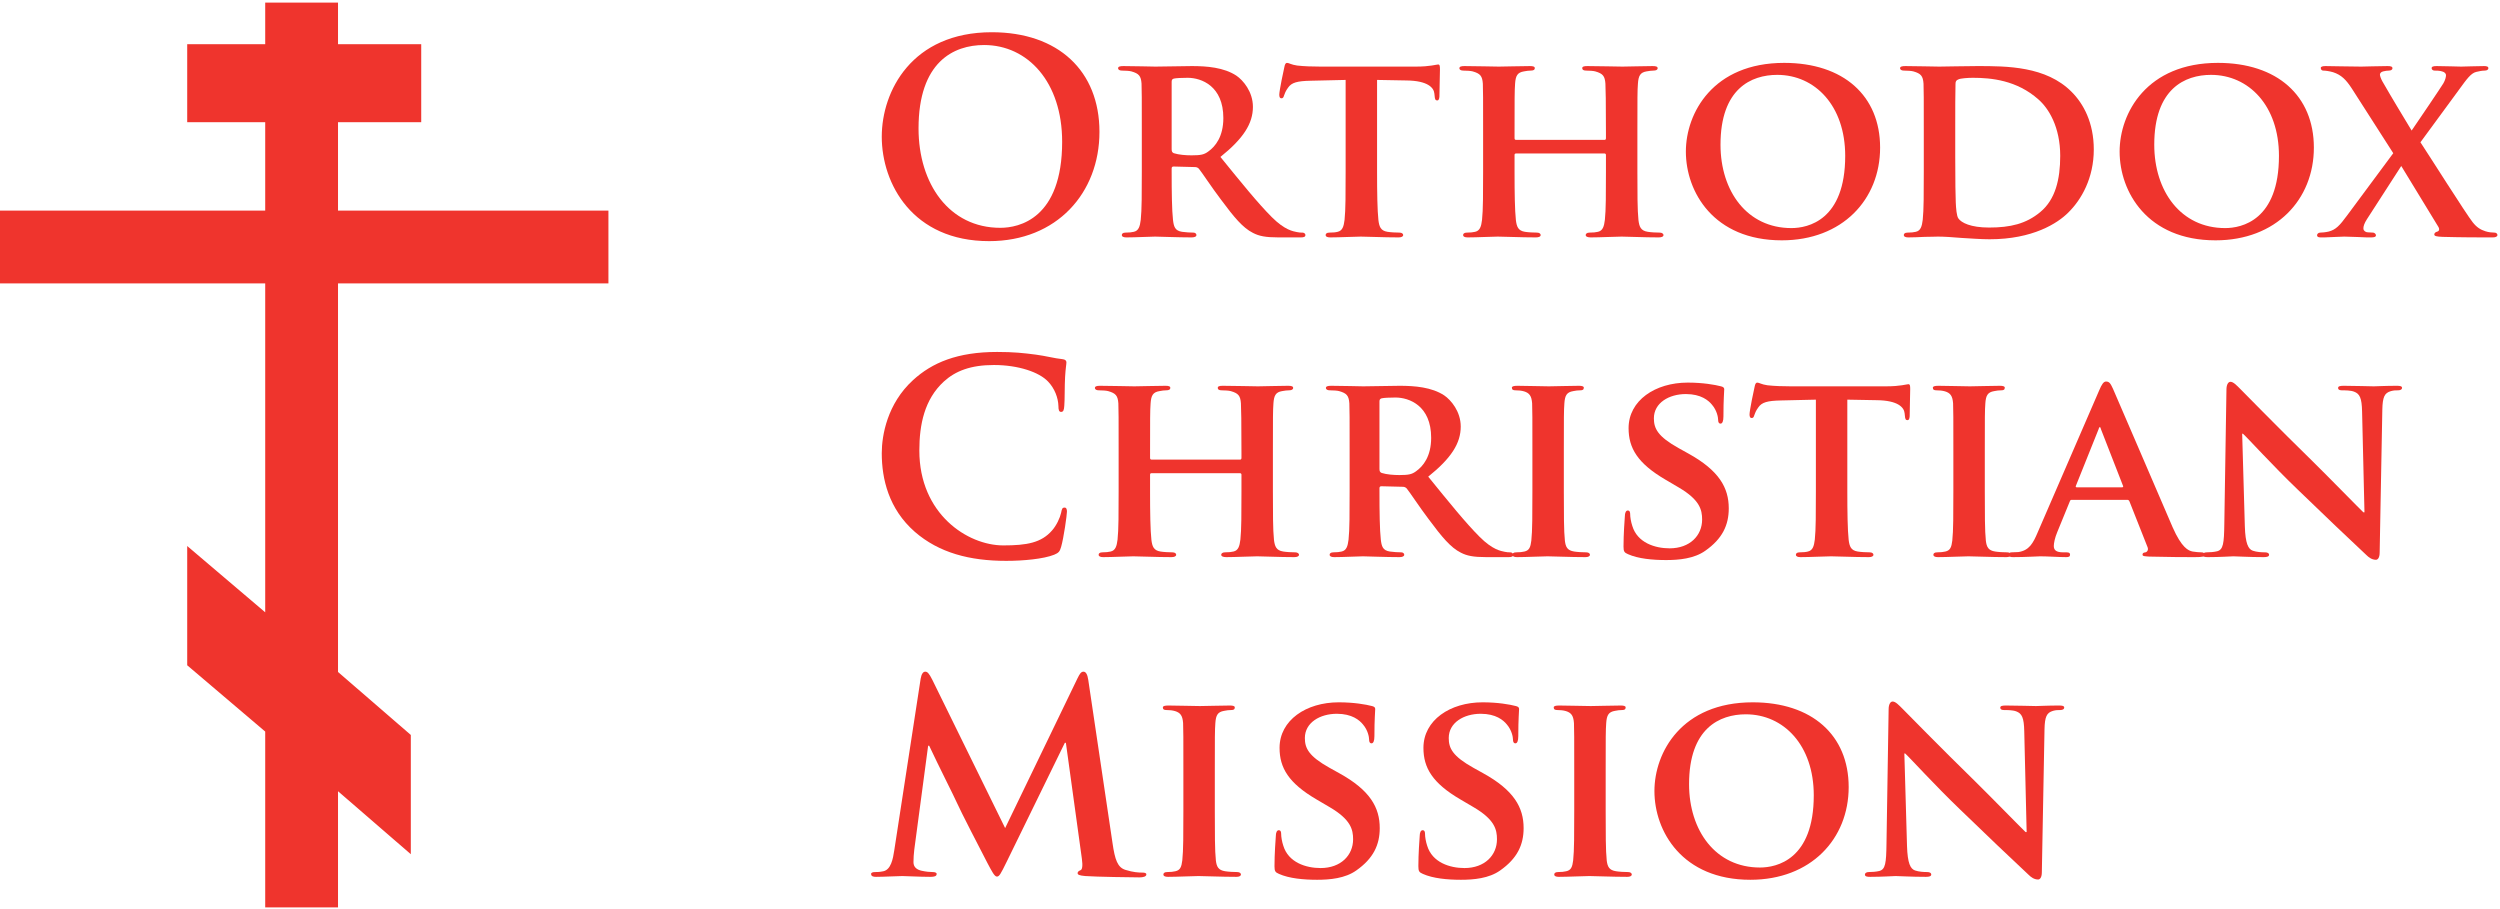 <?xml version="1.0" encoding="UTF-8"?> <svg xmlns="http://www.w3.org/2000/svg" width="641" height="233" viewBox="0 0 641 233" fill="none"><path d="M226.085 35.045C226.085 23.363 233.805 8.265 254.301 8.265C271.312 8.265 281.901 18.171 281.901 33.816C281.901 49.461 270.971 61.827 253.617 61.827C234.009 61.827 226.085 47.137 226.085 35.045ZM272.336 36.344C272.336 21.04 263.524 11.544 252.32 11.544C244.463 11.544 235.513 15.916 235.513 32.928C235.513 47.137 243.369 58.411 256.487 58.411C261.269 58.411 272.336 56.088 272.336 36.344Z" fill="#EF342D"></path><path d="M292.76 33.748C292.76 24.935 292.76 23.295 292.692 21.451C292.555 19.469 292.008 18.853 290.095 18.308C289.617 18.171 288.592 18.103 287.704 18.103C287.089 18.103 286.68 17.897 286.68 17.488C286.68 17.077 287.157 16.941 288.045 16.941C291.188 16.941 295.015 17.077 296.244 17.077C298.293 17.077 303.759 16.941 305.604 16.941C309.429 16.941 313.803 17.283 317.013 19.401C318.721 20.563 321.248 23.5 321.248 27.393C321.248 31.697 318.789 35.524 312.915 40.239C318.243 46.796 322.479 52.057 326.1 55.679C329.447 59.025 331.564 59.299 332.521 59.504C333.136 59.64 333.479 59.64 333.956 59.64C334.435 59.64 334.708 59.983 334.708 60.256C334.708 60.733 334.297 60.871 333.547 60.871H327.807C324.46 60.871 322.82 60.529 321.248 59.709C318.652 58.411 316.397 55.679 313.051 51.169C310.66 48.027 308.131 44.132 307.38 43.244C307.039 42.903 306.697 42.835 306.287 42.835L300.891 42.697C300.617 42.697 300.412 42.835 300.412 43.176V43.996C300.412 49.392 300.48 53.901 300.753 56.361C300.957 58.069 301.231 59.163 303.076 59.436C303.964 59.572 305.263 59.64 306.013 59.64C306.492 59.64 306.765 59.983 306.765 60.256C306.765 60.665 306.287 60.871 305.536 60.871C302.052 60.871 297.064 60.665 296.176 60.665C295.015 60.665 291.188 60.871 288.797 60.871C288.045 60.871 287.636 60.665 287.636 60.256C287.636 59.983 287.84 59.64 288.592 59.64C289.481 59.64 290.164 59.572 290.711 59.436C291.94 59.163 292.281 58.069 292.487 56.361C292.76 53.901 292.76 49.324 292.76 43.996V33.748ZM300.412 38.256C300.412 38.872 300.548 39.077 300.957 39.281C302.256 39.692 304.033 39.828 305.536 39.828C307.927 39.828 308.747 39.623 309.771 38.872C311.616 37.573 313.665 35.045 313.665 30.264C313.665 22.065 308.063 19.947 304.511 19.947C303.008 19.947 301.573 20.015 300.957 20.152C300.548 20.289 300.412 20.493 300.412 20.972V38.256Z" fill="#EF342D"></path><path d="M345.02 20.493L336.071 20.699C332.585 20.767 331.151 21.177 330.263 22.475C329.648 23.295 329.375 24.047 329.239 24.456C329.101 24.935 328.964 25.208 328.555 25.208C328.145 25.208 328.008 24.867 328.008 24.251C328.008 23.295 329.169 17.692 329.307 17.215C329.443 16.463 329.648 16.121 329.989 16.121C330.468 16.121 331.083 16.6 332.585 16.804C334.361 17.009 336.617 17.077 338.599 17.077H362.988C364.9 17.077 366.199 16.941 367.087 16.804C368.044 16.668 368.521 16.531 368.727 16.531C369.136 16.531 369.205 16.873 369.205 17.761C369.205 18.991 369.068 23.295 369.068 24.799C369 25.413 368.864 25.755 368.521 25.755C368.044 25.755 367.907 25.481 367.839 24.593L367.771 23.979C367.633 22.475 366.061 20.699 360.664 20.631L353.081 20.493V43.996C353.081 49.324 353.151 53.901 353.424 56.429C353.628 58.069 353.969 59.163 355.747 59.436C356.565 59.572 357.932 59.64 358.82 59.64C359.503 59.64 359.776 59.983 359.776 60.256C359.776 60.665 359.299 60.871 358.615 60.871C354.653 60.871 350.623 60.665 348.915 60.665C347.548 60.665 343.448 60.871 341.057 60.871C340.307 60.871 339.896 60.665 339.896 60.256C339.896 59.983 340.101 59.64 340.852 59.64C341.741 59.64 342.492 59.572 342.971 59.436C344.2 59.163 344.541 58.069 344.747 56.361C345.02 53.901 345.02 49.324 345.02 43.996V20.493Z" fill="#EF342D"></path><path d="M411.423 35.865C411.56 35.865 411.764 35.797 411.764 35.456V34.225C411.764 25.413 411.696 23.295 411.628 21.451C411.491 19.469 410.945 18.853 409.032 18.308C408.553 18.171 407.528 18.103 406.709 18.103C406.025 18.103 405.684 17.897 405.684 17.488C405.684 17.077 406.093 16.941 406.983 16.941C410.193 16.941 414.429 17.077 416 17.077C417.435 17.077 421.397 16.941 423.72 16.941C424.608 16.941 425.019 17.077 425.019 17.488C425.019 17.897 424.608 18.103 423.925 18.103C423.448 18.103 422.9 18.171 422.149 18.308C420.577 18.58 420.1 19.401 419.963 21.451C419.827 23.295 419.827 24.935 419.827 33.748V43.996C419.827 49.324 419.827 53.901 420.1 56.429C420.304 58.069 420.645 59.163 422.491 59.436C423.311 59.572 424.608 59.64 425.565 59.64C426.18 59.64 426.521 59.983 426.521 60.256C426.521 60.665 426.043 60.871 425.292 60.871C421.397 60.871 417.435 60.665 415.795 60.665C414.429 60.665 410.193 60.871 407.871 60.871C407.051 60.871 406.572 60.665 406.572 60.256C406.572 59.983 406.845 59.64 407.528 59.64C408.485 59.64 409.169 59.572 409.715 59.436C410.945 59.163 411.287 58.069 411.491 56.361C411.764 53.901 411.764 49.461 411.764 44.132V39.692C411.764 39.487 411.56 39.351 411.423 39.351H388.741C388.536 39.351 388.331 39.417 388.331 39.692V44.132C388.331 49.461 388.4 53.901 388.672 56.429C388.877 58.069 389.219 59.163 390.995 59.436C391.815 59.572 393.181 59.64 394.069 59.64C394.753 59.64 395.027 59.983 395.027 60.256C395.027 60.665 394.548 60.871 393.797 60.871C389.903 60.871 385.735 60.665 384.028 60.665C382.661 60.665 378.697 60.871 376.307 60.871C375.555 60.871 375.145 60.665 375.145 60.256C375.145 59.983 375.351 59.64 376.103 59.64C376.991 59.64 377.673 59.572 378.22 59.436C379.451 59.163 379.791 58.069 379.996 56.361C380.269 53.901 380.269 49.324 380.269 43.996V33.748C380.269 24.935 380.269 23.295 380.201 21.451C380.064 19.469 379.519 18.853 377.605 18.308C377.127 18.171 376.103 18.103 375.215 18.103C374.599 18.103 374.189 17.897 374.189 17.488C374.189 17.077 374.667 16.941 375.487 16.941C378.697 16.941 382.661 17.077 384.3 17.077C385.735 17.077 389.903 16.941 392.293 16.941C393.113 16.941 393.524 17.077 393.524 17.488C393.524 17.897 393.181 18.103 392.431 18.103C391.952 18.103 391.405 18.171 390.721 18.308C389.083 18.58 388.604 19.401 388.468 21.451C388.331 23.295 388.331 25.413 388.331 34.225V35.456C388.331 35.797 388.536 35.865 388.741 35.865H411.423Z" fill="#EF342D"></path><path d="M432.256 38.872C432.256 28.965 439.224 16.121 457.465 16.121C472.632 16.121 482.06 24.525 482.06 37.847C482.06 51.169 472.359 61.621 456.851 61.621C439.361 61.621 432.256 49.187 432.256 38.872ZM473.111 39.965C473.111 27.121 465.391 19.196 455.689 19.196C448.995 19.196 441.137 22.748 441.137 37.096C441.137 49.051 447.969 58.48 459.309 58.48C463.545 58.48 473.111 56.499 473.111 39.965Z" fill="#EF342D"></path><path d="M493.26 33.748C493.26 24.935 493.26 23.295 493.192 21.451C493.055 19.469 492.509 18.853 490.596 18.308C490.117 18.171 489.093 18.103 488.205 18.103C487.591 18.103 487.18 17.897 487.18 17.488C487.18 17.077 487.659 16.941 488.547 16.941C491.689 16.941 495.515 17.077 497.223 17.077C499.068 17.077 503.372 16.941 506.992 16.941C514.508 16.941 524.619 16.941 531.177 23.568C534.184 26.575 536.848 31.425 536.848 38.325C536.848 45.635 533.705 51.169 530.289 54.517C527.557 57.249 521.203 61.348 510.136 61.348C507.949 61.348 505.352 61.144 502.961 61.007C500.571 60.801 498.384 60.665 496.881 60.665C496.197 60.665 494.9 60.733 493.465 60.733C492.031 60.801 490.528 60.871 489.297 60.871C488.547 60.871 488.136 60.665 488.136 60.256C488.136 59.983 488.341 59.64 489.093 59.64C489.981 59.64 490.664 59.572 491.211 59.436C492.44 59.163 492.781 58.069 492.987 56.361C493.26 53.901 493.26 49.324 493.26 43.996V33.748ZM501.323 40.171C501.323 46.319 501.391 50.759 501.459 51.92C501.527 53.356 501.664 55.405 502.141 56.02C502.893 57.113 505.284 58.343 509.999 58.343C515.464 58.343 519.495 57.387 523.116 54.38C527.009 51.169 528.24 45.976 528.24 39.965C528.24 32.587 525.303 27.804 522.637 25.481C517.104 20.563 510.545 19.947 505.831 19.947C504.601 19.947 502.62 20.084 502.141 20.357C501.595 20.563 501.391 20.835 501.391 21.519C501.323 23.5 501.323 28.283 501.323 32.859V40.171Z" fill="#EF342D"></path><path d="M543.471 38.872C543.471 28.965 550.44 16.121 568.68 16.121C583.847 16.121 593.276 24.525 593.276 37.847C593.276 51.169 583.573 61.621 568.065 61.621C550.576 61.621 543.471 49.187 543.471 38.872ZM584.325 39.965C584.325 27.121 576.605 19.196 566.904 19.196C560.209 19.196 552.352 22.748 552.352 37.096C552.352 49.051 559.184 58.48 570.525 58.48C574.76 58.48 584.325 56.499 584.325 39.965Z" fill="#EF342D"></path><path d="M620.599 36.48C622.513 39.351 632.487 55.132 633.989 56.976C635.013 58.275 635.972 58.889 637.268 59.299C638.088 59.572 639.044 59.64 639.591 59.64C640.003 59.64 640.344 59.913 640.344 60.256C640.344 60.665 639.864 60.871 639.183 60.871H637.407C635.972 60.871 631.188 60.871 626.268 60.733C624.697 60.665 624.151 60.529 624.151 60.119C624.151 59.777 624.424 59.504 624.972 59.368C625.245 59.299 625.653 58.889 625.177 58.137C621.693 52.468 618.412 47.001 615.68 42.561L606.867 56.225C606.252 57.181 605.912 58.069 605.979 58.684C606.047 59.231 606.593 59.572 607.14 59.572C607.481 59.572 607.961 59.64 608.437 59.64C608.779 59.64 609.191 59.983 609.191 60.324C609.191 60.733 608.779 60.871 607.961 60.871H606.867C606.527 60.871 602.563 60.665 601.06 60.665C599.899 60.665 596.961 60.871 596.005 60.871H594.979C594.364 60.871 594.091 60.665 594.091 60.324C594.091 59.983 594.432 59.64 594.912 59.64C595.32 59.64 596.208 59.572 597.096 59.368C598.872 58.889 599.831 57.932 601.88 55.132L613.631 39.281L603.041 22.748C601.539 20.425 600.307 19.196 598.191 18.513C597.235 18.239 596.279 18.103 595.661 18.103C595.32 18.103 595.047 17.829 595.047 17.42C595.047 17.077 595.527 16.941 596.279 16.941C597.711 16.941 602.563 17.077 605.432 17.077C606.252 17.077 609.94 16.941 612.195 16.941C613.016 16.941 613.424 17.077 613.424 17.488C613.424 17.897 613.016 18.103 612.469 18.103C612.128 18.103 611.513 18.171 611.033 18.308C610.487 18.444 610.213 18.785 610.213 19.127C610.213 19.469 610.487 20.22 610.828 20.835C613.495 25.481 615.953 29.512 618.344 33.475C620.12 30.879 625.451 23.021 626.473 21.381C626.953 20.563 627.156 19.741 627.156 19.264C627.156 18.853 626.748 18.444 626.133 18.308C625.519 18.103 624.697 18.103 624.219 18.103C623.877 18.103 623.469 17.897 623.469 17.488C623.469 17.077 623.877 16.941 624.765 16.941C627.088 16.941 629.891 17.077 631.052 17.077C632.213 17.077 634.672 16.941 636.927 16.941C637.609 16.941 638.021 17.077 638.021 17.488C638.021 17.829 637.68 18.103 637.063 18.103C636.448 18.103 635.697 18.239 634.877 18.444C633.511 18.785 632.419 20.357 630.573 22.885L620.599 36.48Z" fill="#EF342D"></path><path d="M234.557 136.359C227.861 130.481 226.085 122.829 226.085 116.203C226.085 111.557 227.519 103.496 234.079 97.483C238.997 92.975 245.488 90.241 255.667 90.241C259.903 90.241 262.431 90.515 265.573 90.925C268.169 91.267 270.356 91.881 272.405 92.087C273.157 92.155 273.429 92.496 273.429 92.907C273.429 93.453 273.224 94.272 273.088 96.664C272.952 98.917 273.02 102.676 272.884 104.043C272.815 105.067 272.679 105.613 272.063 105.613C271.517 105.613 271.38 105.067 271.38 104.111C271.312 101.993 270.424 99.601 268.716 97.825C266.461 95.433 261.132 93.589 254.847 93.589C248.904 93.589 245.009 95.092 242.003 97.825C237.016 102.403 235.719 108.893 235.719 115.52C235.719 131.78 248.084 139.843 257.239 139.843C263.319 139.843 267.008 139.157 269.741 136.015C270.903 134.717 271.791 132.736 272.063 131.507C272.268 130.413 272.405 130.139 272.952 130.139C273.429 130.139 273.567 130.619 273.567 131.165C273.567 131.985 272.747 137.928 272.063 140.251C271.721 141.413 271.448 141.753 270.287 142.233C267.555 143.325 262.361 143.804 257.989 143.804C248.631 143.804 240.773 141.753 234.557 136.359Z" fill="#EF342D"></path><path d="M317.969 117.843C318.105 117.843 318.311 117.775 318.311 117.433V116.203C318.311 107.389 318.243 105.272 318.173 103.428C318.037 101.447 317.491 100.832 315.579 100.285C315.1 100.148 314.075 100.08 313.255 100.08C312.572 100.08 312.231 99.875 312.231 99.465C312.231 99.056 312.64 98.917 313.528 98.917C316.74 98.917 320.975 99.056 322.547 99.056C323.981 99.056 327.943 98.917 330.267 98.917C331.155 98.917 331.564 99.056 331.564 99.465C331.564 99.875 331.155 100.08 330.472 100.08C329.993 100.08 329.447 100.148 328.695 100.285C327.124 100.559 326.645 101.379 326.509 103.428C326.372 105.272 326.372 106.913 326.372 115.725V125.972C326.372 131.301 326.372 135.879 326.645 138.408C326.851 140.045 327.192 141.139 329.036 141.413C329.857 141.549 331.155 141.619 332.112 141.619C332.727 141.619 333.068 141.96 333.068 142.233C333.068 142.641 332.589 142.848 331.839 142.848C327.943 142.848 323.981 142.641 322.341 142.641C320.975 142.641 316.74 142.848 314.417 142.848C313.597 142.848 313.119 142.641 313.119 142.233C313.119 141.96 313.392 141.619 314.075 141.619C315.031 141.619 315.715 141.549 316.261 141.413C317.491 141.139 317.833 140.045 318.037 138.339C318.311 135.879 318.311 131.439 318.311 126.109V121.668C318.311 121.463 318.105 121.327 317.969 121.327H295.287C295.081 121.327 294.877 121.395 294.877 121.668V126.109C294.877 131.439 294.945 135.879 295.219 138.408C295.424 140.045 295.765 141.139 297.541 141.413C298.361 141.549 299.728 141.619 300.616 141.619C301.3 141.619 301.572 141.96 301.572 142.233C301.572 142.641 301.095 142.848 300.343 142.848C296.448 142.848 292.281 142.641 290.573 142.641C289.207 142.641 285.244 142.848 282.853 142.848C282.101 142.848 281.692 142.641 281.692 142.233C281.692 141.96 281.896 141.619 282.648 141.619C283.536 141.619 284.219 141.549 284.767 141.413C285.996 141.139 286.337 140.045 286.543 138.339C286.816 135.879 286.816 131.301 286.816 125.972V115.725C286.816 106.913 286.816 105.272 286.748 103.428C286.611 101.447 286.064 100.832 284.151 100.285C283.673 100.148 282.648 100.08 281.76 100.08C281.145 100.08 280.736 99.875 280.736 99.465C280.736 99.056 281.213 98.917 282.033 98.917C285.244 98.917 289.207 99.056 290.847 99.056C292.281 99.056 296.448 98.917 298.84 98.917C299.66 98.917 300.069 99.056 300.069 99.465C300.069 99.875 299.728 100.08 298.976 100.08C298.497 100.08 297.952 100.148 297.268 100.285C295.629 100.559 295.151 101.379 295.013 103.428C294.877 105.272 294.877 107.389 294.877 116.203V117.433C294.877 117.775 295.081 117.843 295.287 117.843H317.969Z" fill="#EF342D"></path><path d="M346.044 115.725C346.044 106.913 346.044 105.272 345.975 103.428C345.839 101.447 345.292 100.832 343.379 100.285C342.901 100.148 341.876 100.08 340.988 100.08C340.373 100.08 339.964 99.875 339.964 99.465C339.964 99.056 340.441 98.917 341.329 98.917C344.472 98.917 348.297 99.056 349.528 99.056C351.577 99.056 357.043 98.917 358.888 98.917C362.713 98.917 367.085 99.26 370.297 101.379C372.005 102.54 374.533 105.477 374.533 109.371C374.533 113.676 372.073 117.501 366.197 122.215C371.527 128.775 375.763 134.035 379.384 137.655C382.731 141.003 384.848 141.276 385.805 141.48C386.42 141.619 386.761 141.619 387.24 141.619C387.719 141.619 387.992 141.96 387.992 142.233C387.992 142.711 387.581 142.848 386.831 142.848H381.091C377.743 142.848 376.104 142.507 374.533 141.687C371.936 140.388 369.681 137.655 366.333 133.147C363.943 130.004 361.415 126.109 360.664 125.221C360.323 124.879 359.981 124.811 359.571 124.811L354.173 124.675C353.9 124.675 353.695 124.811 353.695 125.152V125.972C353.695 131.369 353.764 135.879 354.037 138.339C354.241 140.045 354.515 141.139 356.36 141.413C357.248 141.549 358.547 141.619 359.297 141.619C359.776 141.619 360.049 141.96 360.049 142.233C360.049 142.641 359.571 142.848 358.819 142.848C355.336 142.848 350.348 142.641 349.46 142.641C348.297 142.641 344.472 142.848 342.081 142.848C341.329 142.848 340.92 142.641 340.92 142.233C340.92 141.96 341.124 141.619 341.876 141.619C342.764 141.619 343.448 141.549 343.995 141.413C345.224 141.139 345.565 140.045 345.771 138.339C346.044 135.879 346.044 131.301 346.044 125.972V115.725ZM353.695 120.235C353.695 120.848 353.832 121.053 354.241 121.259C355.54 121.668 357.317 121.805 358.819 121.805C361.211 121.805 362.031 121.6 363.055 120.848C364.9 119.551 366.949 117.023 366.949 112.241C366.949 104.043 361.347 101.924 357.795 101.924C356.292 101.924 354.857 101.993 354.241 102.129C353.832 102.267 353.695 102.471 353.695 102.949V120.235Z" fill="#EF342D"></path><path d="M392.907 115.725C392.907 106.913 392.907 105.272 392.839 103.428C392.701 101.447 392.087 100.763 390.788 100.353C390.105 100.148 389.353 100.08 388.603 100.08C387.988 100.08 387.645 99.944 387.645 99.397C387.645 99.056 388.124 98.917 389.08 98.917C391.335 98.917 395.435 99.056 397.141 99.056C398.645 99.056 402.539 98.917 404.861 98.917C405.613 98.917 406.092 99.056 406.092 99.397C406.092 99.944 405.751 100.08 405.136 100.08C404.52 100.08 404.043 100.148 403.359 100.285C401.719 100.559 401.241 101.379 401.105 103.428C400.968 105.272 400.968 106.913 400.968 115.725V125.972C400.968 131.575 400.968 136.22 401.241 138.681C401.445 140.251 401.856 141.139 403.632 141.413C404.452 141.549 405.819 141.619 406.707 141.619C407.391 141.619 407.664 141.96 407.664 142.233C407.664 142.641 407.185 142.848 406.503 142.848C402.539 142.848 398.44 142.641 396.8 142.641C395.435 142.641 391.335 142.848 388.944 142.848C388.192 142.848 387.783 142.641 387.783 142.233C387.783 141.96 387.988 141.619 388.739 141.619C389.627 141.619 390.309 141.549 390.857 141.413C392.087 141.139 392.428 140.319 392.633 138.612C392.907 136.22 392.907 131.575 392.907 125.972V115.725Z" fill="#EF342D"></path><path d="M417.431 142.096C416.475 141.687 416.269 141.413 416.269 140.115C416.269 136.972 416.543 133.351 416.612 132.395C416.612 131.507 416.885 130.892 417.363 130.892C417.909 130.892 417.977 131.439 417.977 131.848C417.977 132.6 418.183 133.829 418.524 134.853C419.823 139.157 424.331 140.592 428.088 140.592C433.281 140.592 436.424 137.313 436.424 133.215C436.424 130.687 435.808 128.159 430.48 125.017L426.995 122.968C419.891 118.799 417.568 114.905 417.568 109.781C417.568 102.676 424.4 98.099 432.735 98.099C436.628 98.099 439.703 98.644 441.273 99.056C441.821 99.192 442.093 99.397 442.093 99.805C442.093 100.559 441.889 102.197 441.889 106.775C441.889 108.005 441.616 108.62 441.137 108.62C440.728 108.62 440.523 108.277 440.523 107.595C440.523 107.048 440.249 105.272 438.951 103.769C438.063 102.676 436.151 101.036 432.256 101.036C427.952 101.036 424.057 103.291 424.057 107.253C424.057 109.851 425.015 111.9 430.412 114.905L432.871 116.272C440.796 120.644 443.255 125.084 443.255 130.345C443.255 134.649 441.616 138.135 437.243 141.207C434.375 143.256 430.412 143.599 427.2 143.599C423.716 143.599 420.028 143.256 417.431 142.096Z" fill="#EF342D"></path><path d="M465.592 102.471L456.643 102.676C453.159 102.745 451.724 103.155 450.836 104.452C450.221 105.272 449.948 106.024 449.811 106.433C449.673 106.913 449.537 107.184 449.128 107.184C448.717 107.184 448.581 106.844 448.581 106.228C448.581 105.272 449.743 99.671 449.879 99.192C450.016 98.44 450.221 98.099 450.561 98.099C451.04 98.099 451.655 98.577 453.159 98.783C454.935 98.987 457.189 99.056 459.171 99.056H483.56C485.473 99.056 486.771 98.917 487.66 98.783C488.616 98.644 489.093 98.509 489.299 98.509C489.709 98.509 489.777 98.851 489.777 99.739C489.777 100.968 489.64 105.272 489.64 106.775C489.572 107.389 489.436 107.732 489.093 107.732C488.616 107.732 488.479 107.459 488.411 106.571L488.343 105.956C488.205 104.452 486.635 102.676 481.237 102.608L473.653 102.471V125.972C473.653 131.301 473.721 135.879 473.995 138.408C474.2 140.045 474.543 141.139 476.319 141.413C477.139 141.549 478.505 141.619 479.393 141.619C480.076 141.619 480.349 141.96 480.349 142.233C480.349 142.641 479.871 142.848 479.188 142.848C475.225 142.848 471.195 142.641 469.487 142.641C468.12 142.641 464.021 142.848 461.629 142.848C460.879 142.848 460.468 142.641 460.468 142.233C460.468 141.96 460.673 141.619 461.425 141.619C462.313 141.619 463.064 141.549 463.543 141.413C464.772 141.139 465.115 140.045 465.319 138.339C465.592 135.879 465.592 131.301 465.592 125.972V102.471Z" fill="#EF342D"></path><path d="M500.841 115.725C500.841 106.913 500.841 105.272 500.773 103.428C500.636 101.447 500.023 100.763 498.724 100.353C498.041 100.148 497.289 100.08 496.537 100.08C495.923 100.08 495.581 99.944 495.581 99.397C495.581 99.056 496.06 98.917 497.016 98.917C499.271 98.917 503.369 99.056 505.077 99.056C506.581 99.056 510.475 98.917 512.797 98.917C513.549 98.917 514.028 99.056 514.028 99.397C514.028 99.944 513.685 100.08 513.071 100.08C512.456 100.08 511.979 100.148 511.295 100.285C509.655 100.559 509.176 101.379 509.04 103.428C508.904 105.272 508.904 106.913 508.904 115.725V125.972C508.904 131.575 508.904 136.22 509.176 138.681C509.381 140.251 509.792 141.139 511.568 141.413C512.388 141.549 513.753 141.619 514.641 141.619C515.325 141.619 515.599 141.96 515.599 142.233C515.599 142.641 515.12 142.848 514.437 142.848C510.475 142.848 506.376 142.641 504.736 142.641C503.369 142.641 499.271 142.848 496.88 142.848C496.128 142.848 495.719 142.641 495.719 142.233C495.719 141.96 495.923 141.619 496.675 141.619C497.563 141.619 498.245 141.549 498.792 141.413C500.023 141.139 500.364 140.319 500.568 138.612C500.841 136.22 500.841 131.575 500.841 125.972V115.725Z" fill="#EF342D"></path><path d="M531.241 128.159C530.9 128.159 530.831 128.228 530.695 128.569L527.484 136.425C526.869 137.86 526.596 139.296 526.596 139.977C526.596 141.003 527.141 141.619 528.987 141.619H529.875C530.627 141.619 530.763 141.892 530.763 142.233C530.763 142.711 530.421 142.848 529.807 142.848C527.825 142.848 525.024 142.641 523.112 142.641C522.497 142.641 519.285 142.848 516.143 142.848C515.391 142.848 515.049 142.711 515.049 142.233C515.049 141.892 515.255 141.619 515.733 141.619C516.279 141.619 516.963 141.549 517.509 141.549C520.243 141.139 521.267 139.363 522.497 136.425L538.209 100.148C538.893 98.509 539.371 97.825 539.987 97.825C540.875 97.825 541.148 98.372 541.763 99.671C543.197 102.881 553.24 126.383 557.065 135.196C559.388 140.457 561.096 141.207 562.189 141.413C563.077 141.549 563.761 141.619 564.444 141.619C564.991 141.619 565.264 141.823 565.264 142.233C565.264 142.711 564.923 142.848 562.668 142.848C560.551 142.848 556.177 142.848 551.121 142.711C550.028 142.641 549.345 142.641 549.345 142.233C549.345 141.892 549.483 141.687 550.097 141.619C550.507 141.549 550.917 141.003 550.644 140.319L545.997 128.569C545.861 128.228 545.656 128.159 545.384 128.159H531.241ZM544.085 124.948C544.359 124.948 544.427 124.811 544.359 124.607L538.688 110.055C538.62 109.851 538.552 109.508 538.415 109.508C538.209 109.508 538.141 109.851 538.073 110.055L532.267 124.537C532.129 124.811 532.267 124.948 532.471 124.948H544.085Z" fill="#EF342D"></path><path d="M575.576 134.923C575.713 139.431 576.464 140.799 577.627 141.207C578.651 141.549 579.812 141.619 580.768 141.619C581.453 141.619 581.795 141.892 581.795 142.233C581.795 142.711 581.248 142.848 580.427 142.848C576.533 142.848 573.732 142.641 572.639 142.641C572.092 142.641 569.223 142.848 566.148 142.848C565.328 142.848 564.781 142.78 564.781 142.233C564.781 141.892 565.192 141.619 565.739 141.619C566.559 141.619 567.652 141.549 568.472 141.345C570.043 140.935 570.248 139.363 570.316 134.308L570.863 99.875C570.863 98.713 571.273 97.895 571.888 97.895C572.639 97.895 573.459 98.783 574.484 99.805C575.235 100.559 584.252 109.781 592.997 118.321C597.096 122.353 605.091 130.551 605.979 131.369H606.252L605.639 105.545C605.568 101.993 605.021 100.968 603.585 100.423C602.697 100.08 601.265 100.08 600.445 100.08C599.693 100.08 599.487 99.805 599.487 99.465C599.487 98.987 600.104 98.917 600.992 98.917C604.133 98.917 607.344 99.056 608.643 99.056C609.325 99.056 611.581 98.917 614.519 98.917C615.339 98.917 615.885 98.987 615.885 99.465C615.885 99.805 615.544 100.08 614.86 100.08C614.245 100.08 613.765 100.08 613.016 100.285C611.375 100.763 610.899 101.788 610.828 105.067L610.145 141.687C610.145 142.984 609.667 143.529 609.191 143.529C608.164 143.529 607.344 142.915 606.729 142.301C602.972 138.816 595.459 131.643 589.172 125.564C582.615 119.277 576.26 112.241 575.099 111.216H574.893L575.576 134.923Z" fill="#EF342D"></path><path d="M236.06 173.995C236.264 172.833 236.675 172.219 237.221 172.219C237.768 172.219 238.177 172.561 239.065 174.337L257.717 212.321L276.3 173.859C276.845 172.764 277.188 172.219 277.803 172.219C278.417 172.219 278.827 172.903 279.032 174.337L285.248 216.147C285.864 220.452 286.547 222.433 288.596 223.048C290.579 223.663 291.944 223.731 292.833 223.731C293.448 223.731 293.925 223.799 293.925 224.209C293.925 224.756 293.105 224.961 292.149 224.961C290.441 224.961 281.013 224.824 278.281 224.619C276.709 224.483 276.3 224.277 276.3 223.868C276.3 223.525 276.572 223.321 277.051 223.116C277.461 222.98 277.665 222.091 277.393 220.179L273.293 190.46H273.02L258.127 220.929C256.555 224.14 256.213 224.756 255.599 224.756C254.984 224.756 254.301 223.389 253.208 221.34C251.568 218.196 246.171 207.744 245.351 205.832C244.736 204.397 240.636 196.335 238.245 191.212H237.973L234.42 217.856C234.284 219.084 234.215 219.972 234.215 221.067C234.215 222.364 235.103 222.98 236.264 223.252C237.495 223.525 238.451 223.595 239.135 223.595C239.68 223.595 240.159 223.731 240.159 224.073C240.159 224.687 239.544 224.824 238.519 224.824C235.651 224.824 232.576 224.619 231.345 224.619C230.048 224.619 226.768 224.824 224.581 224.824C223.899 224.824 223.352 224.687 223.352 224.073C223.352 223.731 223.763 223.595 224.445 223.595C224.992 223.595 225.469 223.595 226.495 223.389C228.408 222.98 228.955 220.315 229.296 217.992L236.06 173.995Z" fill="#EF342D"></path><path d="M303.417 197.701C303.417 188.889 303.417 187.248 303.348 185.405C303.212 183.423 302.597 182.74 301.299 182.329C300.616 182.125 299.864 182.056 299.112 182.056C298.497 182.056 298.156 181.92 298.156 181.373C298.156 181.032 298.635 180.895 299.591 180.895C301.845 180.895 305.945 181.032 307.652 181.032C309.156 181.032 313.049 180.895 315.372 180.895C316.124 180.895 316.603 181.032 316.603 181.373C316.603 181.92 316.26 182.056 315.645 182.056C315.031 182.056 314.552 182.125 313.869 182.261C312.229 182.535 311.752 183.356 311.615 185.405C311.479 187.248 311.479 188.889 311.479 197.701V207.949C311.479 213.551 311.479 218.196 311.752 220.657C311.956 222.228 312.367 223.116 314.143 223.389C314.963 223.525 316.328 223.595 317.217 223.595C317.9 223.595 318.173 223.936 318.173 224.209C318.173 224.619 317.695 224.824 317.012 224.824C313.049 224.824 308.951 224.619 307.311 224.619C305.945 224.619 301.845 224.824 299.455 224.824C298.703 224.824 298.293 224.619 298.293 224.209C298.293 223.936 298.497 223.595 299.249 223.595C300.137 223.595 300.82 223.525 301.367 223.389C302.597 223.116 302.939 222.296 303.143 220.589C303.417 218.196 303.417 213.551 303.417 207.949V197.701Z" fill="#EF342D"></path><path d="M327.941 224.073C326.985 223.663 326.78 223.389 326.78 222.091C326.78 218.949 327.053 215.328 327.121 214.371C327.121 213.483 327.395 212.868 327.873 212.868C328.42 212.868 328.488 213.415 328.488 213.824C328.488 214.577 328.693 215.805 329.035 216.831C330.333 221.135 334.841 222.569 338.599 222.569C343.791 222.569 346.935 219.291 346.935 215.192C346.935 212.663 346.319 210.135 340.991 206.993L337.505 204.944C330.401 200.776 328.079 196.881 328.079 191.757C328.079 184.652 334.909 180.075 343.245 180.075C347.139 180.075 350.213 180.621 351.784 181.032C352.331 181.168 352.604 181.373 352.604 181.783C352.604 182.535 352.4 184.175 352.4 188.751C352.4 189.981 352.127 190.596 351.648 190.596C351.239 190.596 351.033 190.253 351.033 189.572C351.033 189.025 350.76 187.248 349.461 185.747C348.573 184.652 346.661 183.013 342.767 183.013C338.463 183.013 334.568 185.267 334.568 189.231C334.568 191.827 335.525 193.876 340.921 196.881L343.381 198.248C351.307 202.621 353.765 207.061 353.765 212.321C353.765 216.627 352.127 220.111 347.753 223.184C344.885 225.233 340.921 225.575 337.711 225.575C334.227 225.575 330.537 225.233 327.941 224.073Z" fill="#EF342D"></path><path d="M364.831 224.073C363.875 223.663 363.669 223.389 363.669 222.091C363.669 218.949 363.943 215.328 364.011 214.371C364.011 213.483 364.284 212.868 364.763 212.868C365.309 212.868 365.377 213.415 365.377 213.824C365.377 214.577 365.581 215.805 365.924 216.831C367.221 221.135 371.731 222.569 375.488 222.569C380.68 222.569 383.824 219.291 383.824 215.192C383.824 212.663 383.208 210.135 377.88 206.993L374.395 204.944C367.291 200.776 364.968 196.881 364.968 191.757C364.968 184.652 371.8 180.075 380.135 180.075C384.028 180.075 387.103 180.621 388.673 181.032C389.221 181.168 389.493 181.373 389.493 181.783C389.493 182.535 389.289 184.175 389.289 188.751C389.289 189.981 389.016 190.596 388.537 190.596C388.128 190.596 387.923 190.253 387.923 189.572C387.923 189.025 387.649 187.248 386.351 185.747C385.463 184.652 383.551 183.013 379.656 183.013C375.352 183.013 371.457 185.267 371.457 189.231C371.457 191.827 372.415 193.876 377.812 196.881L380.271 198.248C388.196 202.621 390.655 207.061 390.655 212.321C390.655 216.627 389.016 220.111 384.643 223.184C381.773 225.233 377.812 225.575 374.6 225.575C371.116 225.575 367.427 225.233 364.831 224.073Z" fill="#EF342D"></path><path d="M403.633 197.701C403.633 188.889 403.633 187.248 403.565 185.405C403.428 183.423 402.815 182.74 401.516 182.329C400.833 182.125 400.081 182.056 399.329 182.056C398.715 182.056 398.373 181.92 398.373 181.373C398.373 181.032 398.851 180.895 399.808 180.895C402.061 180.895 406.161 181.032 407.869 181.032C409.372 181.032 413.267 180.895 415.589 180.895C416.34 180.895 416.819 181.032 416.819 181.373C416.819 181.92 416.477 182.056 415.863 182.056C415.248 182.056 414.769 182.125 414.085 182.261C412.447 182.535 411.968 183.356 411.831 185.405C411.695 187.248 411.695 188.889 411.695 197.701V207.949C411.695 213.551 411.695 218.196 411.968 220.657C412.173 222.228 412.584 223.116 414.36 223.389C415.179 223.525 416.545 223.595 417.433 223.595C418.117 223.595 418.391 223.936 418.391 224.209C418.391 224.619 417.912 224.824 417.229 224.824C413.267 224.824 409.167 224.619 407.528 224.619C406.161 224.619 402.061 224.824 399.672 224.824C398.919 224.824 398.509 224.619 398.509 224.209C398.509 223.936 398.715 223.595 399.467 223.595C400.355 223.595 401.037 223.525 401.584 223.389C402.815 223.116 403.155 222.296 403.36 220.589C403.633 218.196 403.633 213.551 403.633 207.949V197.701Z" fill="#EF342D"></path><path d="M424.196 202.825C424.196 192.919 431.164 180.075 449.405 180.075C464.572 180.075 474 188.477 474 201.801C474 215.124 464.299 225.575 448.791 225.575C431.301 225.575 424.196 213.141 424.196 202.825ZM465.051 203.917C465.051 191.075 457.331 183.149 447.629 183.149C440.935 183.149 433.077 186.701 433.077 201.049C433.077 213.005 439.909 222.433 451.251 222.433C455.485 222.433 465.051 220.452 465.051 203.917Z" fill="#EF342D"></path><path d="M488.959 216.9C489.095 221.408 489.847 222.775 491.008 223.184C492.033 223.525 493.195 223.595 494.151 223.595C494.833 223.595 495.175 223.868 495.175 224.209C495.175 224.687 494.628 224.824 493.808 224.824C489.915 224.824 487.113 224.619 486.02 224.619C485.473 224.619 482.604 224.824 479.531 224.824C478.711 224.824 478.164 224.756 478.164 224.209C478.164 223.868 478.573 223.595 479.12 223.595C479.94 223.595 481.033 223.525 481.852 223.321C483.424 222.912 483.629 221.34 483.697 216.285L484.244 181.851C484.244 180.691 484.655 179.871 485.269 179.871C486.02 179.871 486.84 180.759 487.865 181.783C488.617 182.535 497.635 191.757 506.38 200.299C510.479 204.329 518.472 212.527 519.36 213.347H519.633L519.019 187.523C518.951 183.971 518.404 182.944 516.969 182.399C516.081 182.056 514.645 182.056 513.827 182.056C513.075 182.056 512.869 181.783 512.869 181.441C512.869 180.963 513.484 180.895 514.372 180.895C517.515 180.895 520.727 181.032 522.024 181.032C522.708 181.032 524.963 180.895 527.9 180.895C528.719 180.895 529.267 180.963 529.267 181.441C529.267 181.783 528.924 182.056 528.241 182.056C527.627 182.056 527.148 182.056 526.396 182.261C524.757 182.74 524.279 183.764 524.211 187.043L523.528 223.663C523.528 224.961 523.049 225.507 522.571 225.507C521.547 225.507 520.727 224.892 520.112 224.277C516.353 220.793 508.839 213.62 502.553 207.54C495.995 201.253 489.641 194.217 488.48 193.192H488.275L488.959 216.9Z" fill="#EF342D"></path><path d="M156 72.665V53.999H86.667V31.332H108V11.332H86.667V0.665H68V11.332H48V31.332H68V53.999H0V72.665H68V156.996L48 139.999V170.575L68 187.575V232.665H86.667V202.871L105.333 219.023V188.443L86.667 172.296V72.665H156Z" fill="#EF342D"></path></svg> 
